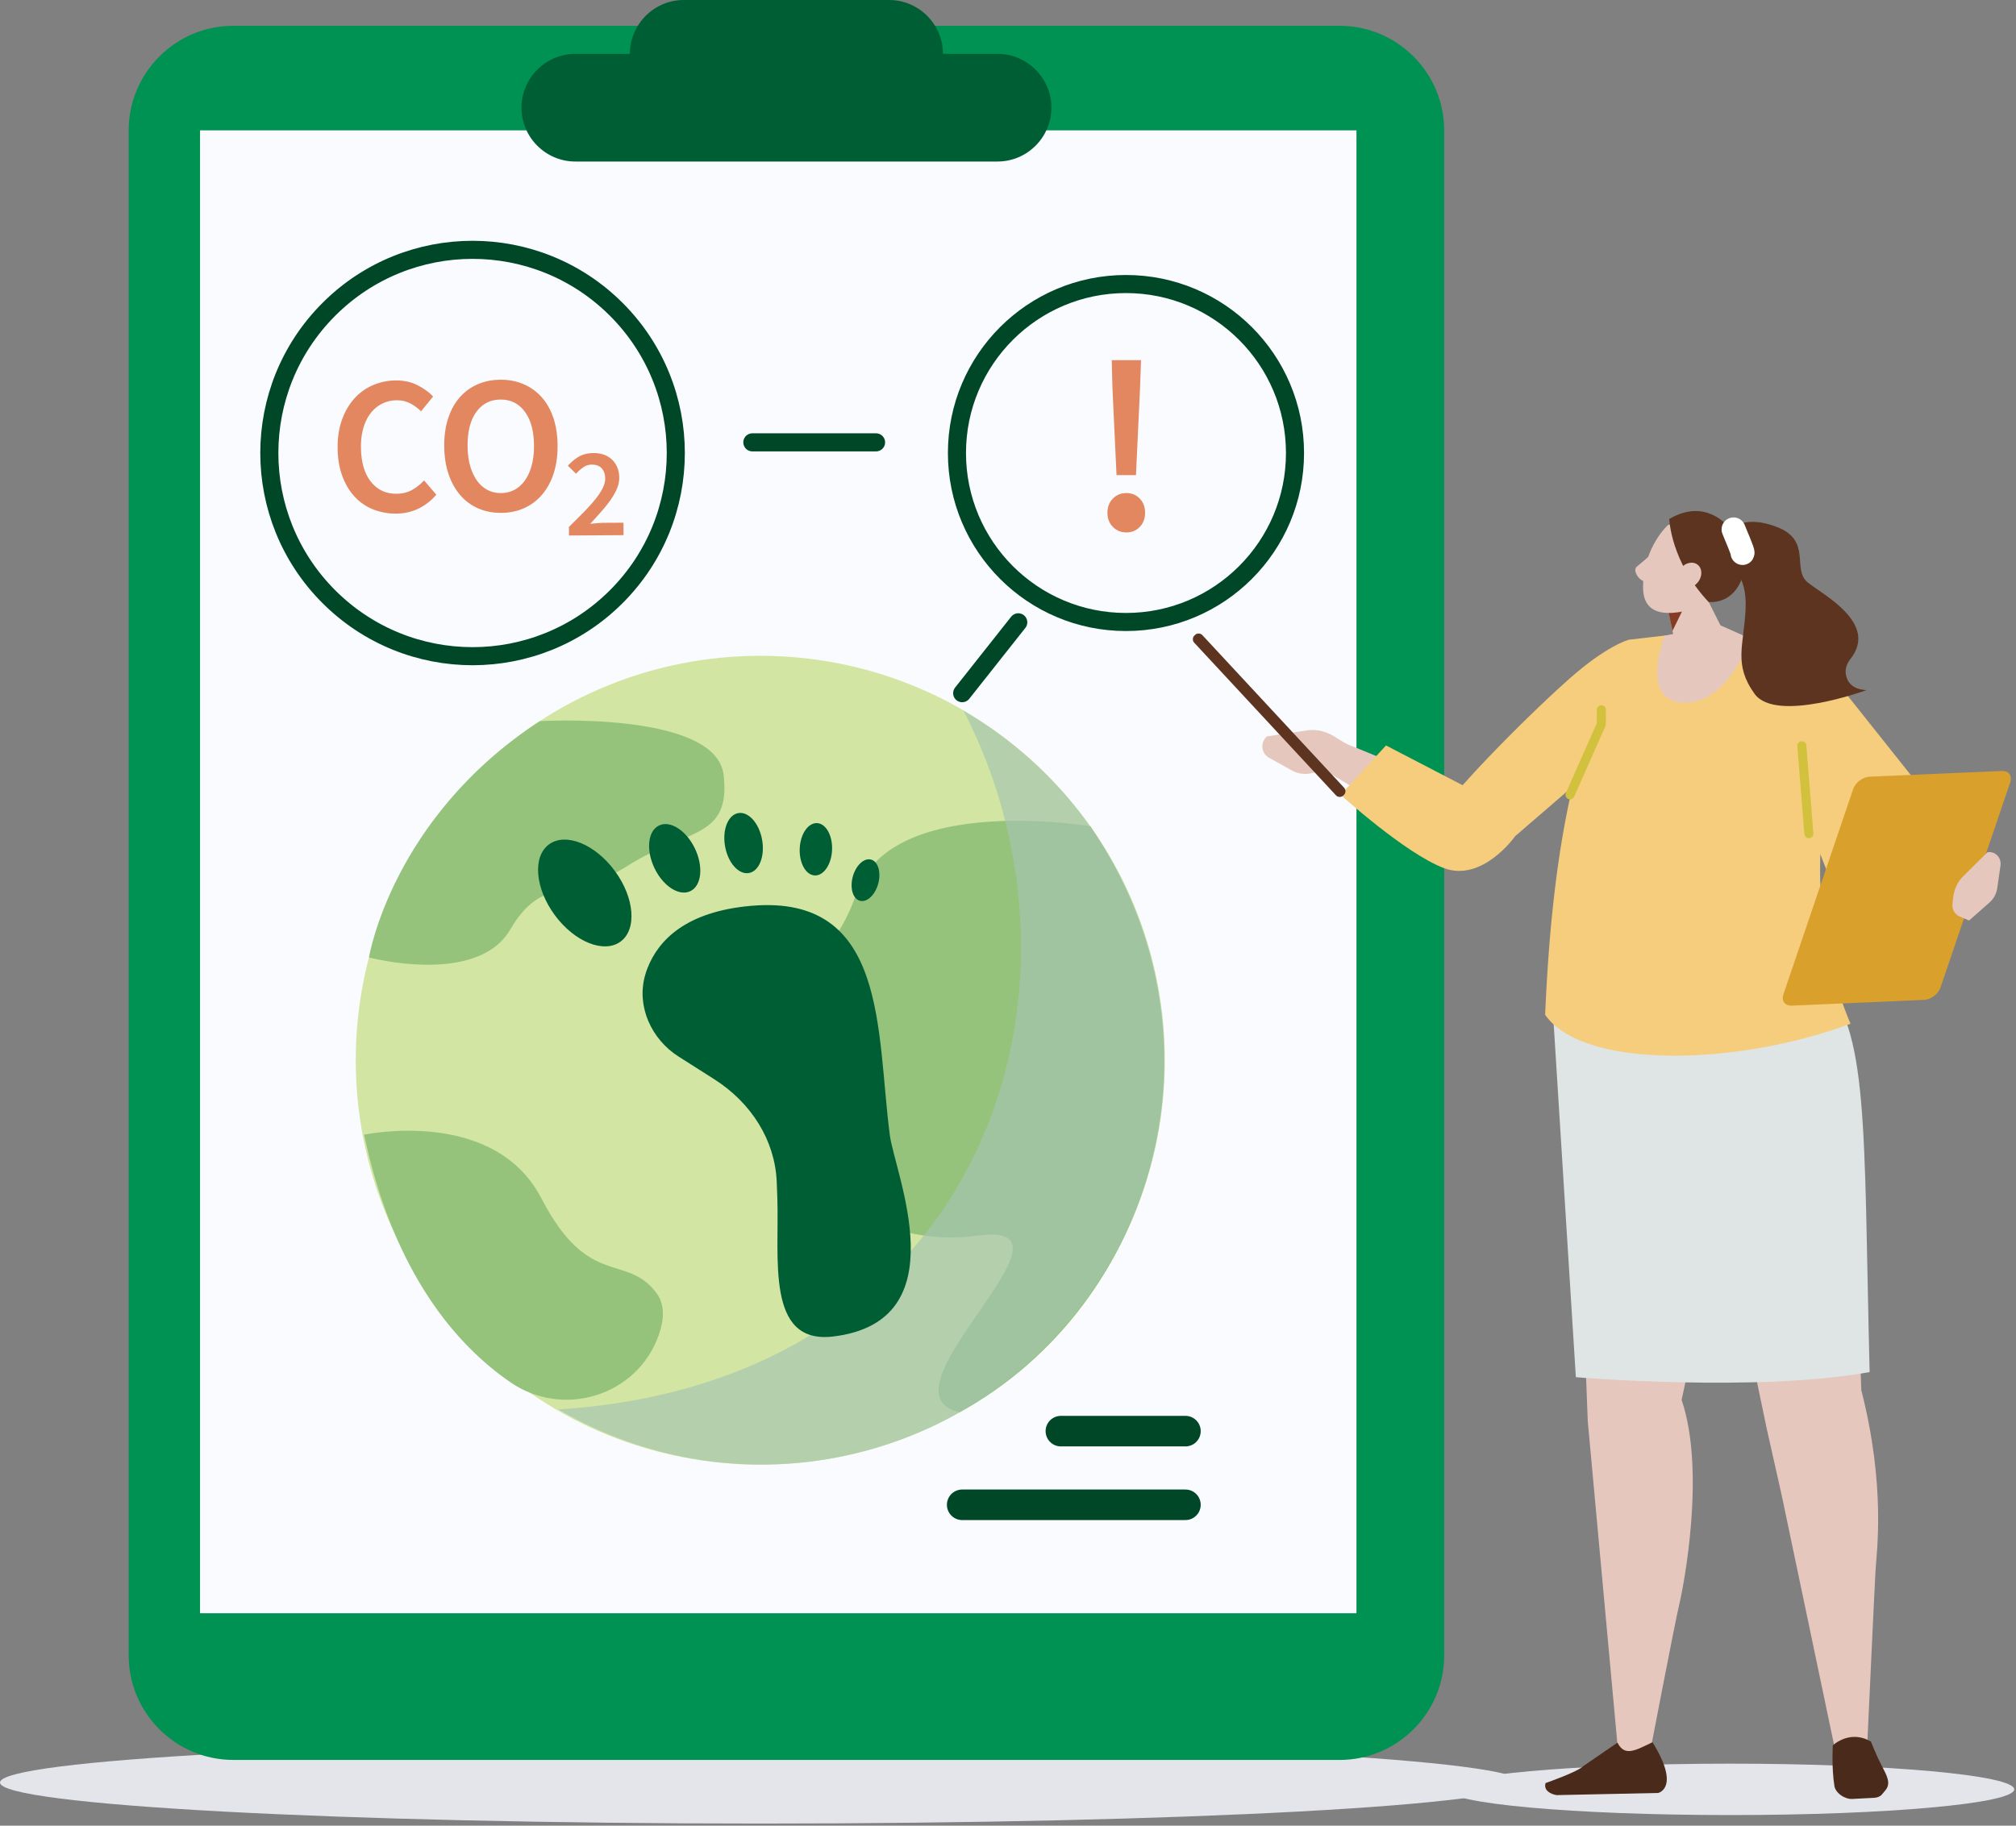 <svg xmlns="http://www.w3.org/2000/svg" width="223" height="202" fill="none"><rect width="100%" height="100%" fill="#808080" stroke="none"/><path fill="#E3E5EB" d="M84.151 201.767c46.476 0 84.152-2.033 84.152-4.539 0-2.507-37.676-4.54-84.152-4.54-46.475 0-84.151 2.033-84.151 4.54 0 2.506 37.676 4.539 84.151 4.539Z"/><path fill="#009252" d="M148.161 194.728H25.823c-6.402 0-11.59-5.189-11.59-11.591V14.445c0-6.402 5.188-11.591 11.59-11.591h122.338c6.402 0 11.59 5.189 11.59 11.59V183.14c0 6.402-5.188 11.591-11.59 11.591v-.002Z"/><path fill="#FAFBFF" d="M150.046 14.424H22.128v164.075h127.918V14.424Z"/><path fill="#005E35" d="M110.342 5.958h-6.035c0-3.276-2.68-5.958-5.958-5.958H75.633c-3.276 0-5.958 2.68-5.958 5.958H63.64c-3.276 0-5.958 2.68-5.958 5.958 0 3.275 2.68 5.957 5.957 5.957h46.703c3.276 0 5.958-2.68 5.958-5.957 0-3.276-2.68-5.958-5.958-5.958Z"/><path fill="#D2E5A3" d="M115.744 148.953c17.476-17.475 17.476-45.809 0-63.285s-45.81-17.476-63.286 0-17.476 45.81 0 63.285c17.476 17.476 45.81 17.476 63.286 0Z"/><path fill="#95C37C" d="M120.603 91.42c-1.985-.312-22.314-3.258-25.883 7.45-3.745 11.237-13.181 9.365-9.96 20.977 3.22 11.612 12.206 18.356 23.445 16.857 12.915-1.722-11.796 17.45-2.041 19.548 21.547-11.813 30.397-41.384 14.439-64.832ZM59.71 79.79s19.528-1.143 20.337 5.972c.809 7.114-4.133 5.922-10.61 10.025-6.476 4.103-9.347.85-13.012 7.086-3.667 6.236-15.614 3.065-15.614 3.065s2.531-15.495 18.9-26.146v-.002ZM40.276 125.55s14.363-3.081 19.606 7.033c5.243 10.113 9.365 5.993 12.735 10.488.947 1.264.86 2.93.241 4.671-2.374 6.696-10.547 9.229-16.398 5.201-5.908-4.067-12.909-12.003-16.187-27.393h.002Z"/><path fill="#A5C5B0" d="M122.713 139.85c-12.448 21.35-39.584 28.545-60.934 16.099 47.252-3.032 60.658-46.59 44.813-77.295 21.352 12.448 28.569 39.846 16.121 61.196Z" opacity=".68" style="mix-blend-mode:multiply"/><path fill="#005E35" d="M98.428 125.594c-1.505-11.451-.193-26.66-15.298-25.372-7.278.623-10.296 3.823-11.495 6.868-.11.28-.205.561-.285.846-.955 3.427.704 7.054 3.705 8.963l3.927 2.496c4.156 2.64 6.732 6.79 6.935 11.337.027.587.046 1.176.067 1.761.24 6.691-1.322 16.289 6.182 15.383 13.953-1.682 6.827-17.984 6.262-22.282ZM68.644 104.181c1.834-1.35 1.549-4.852-.637-7.821-2.186-2.97-5.445-4.282-7.28-2.932-1.834 1.35-1.549 4.852.638 7.822 2.186 2.969 5.445 4.282 7.279 2.931ZM76.878 93.903c.954 2.008.719 4.114-.522 4.703-1.24.589-3.02-.562-3.97-2.57-.954-2.007-.72-4.113.52-4.702 1.241-.589 3.02.562 3.972 2.57ZM82.844 96.596c1.132-.202 1.784-1.85 1.457-3.681-.328-1.831-1.51-3.152-2.641-2.95-1.132.203-1.784 1.85-1.456 3.682.327 1.83 1.51 3.151 2.64 2.949ZM92.038 94.045c-.067 1.599-.924 2.86-1.91 2.818-.99-.042-1.734-1.372-1.667-2.971.067-1.6.924-2.86 1.911-2.819.99.042 1.734 1.373 1.666 2.972ZM97.145 97.768c-.34 1.26-1.247 2.108-2.025 1.898-.777-.21-1.131-1.402-.792-2.659.34-1.26 1.247-2.108 2.025-1.899.777.21 1.131 1.402.792 2.66Z"/><path stroke="#004728" stroke-linecap="round" stroke-linejoin="round" stroke-width="2" d="M124.55 68.821c10.326 0 18.697-8.37 18.697-18.697 0-10.326-8.371-18.697-18.697-18.697-10.327 0-18.697 8.371-18.697 18.697 0 10.326 8.37 18.697 18.697 18.697ZM68.17 66.02c8.779-8.78 8.779-23.014 0-31.793-8.78-8.78-23.015-8.78-31.794 0-8.78 8.78-8.78 23.014 0 31.793 8.78 8.78 23.014 8.78 31.793 0Z"/><path fill="#E28760" d="M124.596 58.912c-.597 0-1.096-.206-1.497-.614-.4-.409-.601-.93-.601-1.566 0-.635.201-1.154.601-1.565.401-.41.9-.614 1.497-.614.597 0 1.089.205 1.481.614.392.409.587.932.587 1.565 0 .633-.195 1.155-.587 1.566-.392.41-.884.614-1.481.614Zm-1.538-15.874-.084-3.188h3.242l-.114 3.188-.446 9.53h-2.152l-.446-9.53Z"/><path stroke="#004728" stroke-linecap="round" stroke-linejoin="round" stroke-width="2" d="m106.432 76.697 6.203-7.842"/><path fill="#E5C7BE" fill-rule="evenodd" d="m174.312 123.087 1.319 34.161 3.466 37.75 3.185.113s3.028-15.79 3.473-17.613c.444-1.823 2.961-14.651.257-22.606l7.083-32.832-18.783 1.032v-.005Z" clip-rule="evenodd"/><path fill="#E3E5EB" fill-rule="evenodd" d="M160.029 197.984c0 1.572 14.053 2.844 31.388 2.844s31.388-1.274 31.388-2.844c0-1.57-14.053-2.844-31.388-2.844s-31.388 1.274-31.388 2.844Z" clip-rule="evenodd"/><path fill="#4A2A1A" fill-rule="evenodd" d="m178.92 192.817-3.747 2.567c-.593.647-4.21 1.905-4.21 1.905-.249.804.566 1.226 1.215 1.332l11.243-.239s2.515-.544-.63-5.612c-1.903.914-3.079 1.622-3.873.047h.002Z" clip-rule="evenodd"/><path fill="#E5C7BE" fill-rule="evenodd" d="m187.69 120.891 7.714 37.083 1.681 7.482 6.056 28.873 3.364-.394s.849-18.381.964-20.302c.115-1.922 1.136-9.181-1.582-19.827l-1.298-35.927-16.899 3.012Z" clip-rule="evenodd"/><path fill="#4A2A1A" fill-rule="evenodd" d="M202.735 193.121s-.147 2.5.184 4.518c.057.343.321.714.712.993.39.279.858.432 1.252.413l2.424-.126c.375-.019.677-.149.861-.369.112-.132.246-.291.386-.461.643-.767.18-1.603-.434-2.781-.635-1.217-1.161-2.604-1.161-2.604-2.347-1.394-4.224.419-4.224.419v-.002Z" clip-rule="evenodd"/><path fill="#DFE5E5" fill-rule="evenodd" d="m171.558 108.479 2.755 43.9s20.104 1.696 32.495-.567c-.675-27.396-.059-38.019-5.377-43.333h-29.873Z" clip-rule="evenodd"/><path fill="#E5C7BE" d="M163.392 88.126c-6.417-2.362-8.754-3.567-15.141-6.086l-2.039 3.003c12.062 6.975 11.228 9.716 17.161 9.854 4.191-4.71 1.375-5.897.019-6.773v.002Z"/><path fill="#C95836" fill-rule="evenodd" d="M179.979 71.07S158.654 88.19 160.1 91.026l.603 1.268a2.805 2.805 0 0 0 4.319.956l10.491-8.668 2.079-1.638 2.387-11.876v.002Z" clip-rule="evenodd"/><path fill="#F5CD7D" fill-rule="evenodd" d="m180.161 70.784 8.749-1.023 2.399.094 9.116 3.18a6.702 6.702 0 0 1 3.322 8.317l-2.232 10.434c-.757 9.16.958 16.207 3.181 21.488-12.926 4.799-29.699 4.933-33.779-.997.687-16.214 2.949-31.06 9.244-41.491v-.002Z" clip-rule="evenodd"/><path fill="#E5C7BE" d="M184.138 70.342s-2.867 7.096 2.003 7.408c4.871.313 7.536-7.062 7.536-7.062l-3.558-1.58-5.983 1.236.002-.002Z"/><path fill="#F5CD7D" fill-rule="evenodd" d="M180.171 70.787s-2.393.587-6.656 4.382c-5.388 4.797-13.456 13.14-14.126 14.856-.671 1.716 8.217 2.488 8.217 2.488l9.558-8.247 3.005-13.479h.002Z" clip-rule="evenodd"/><path stroke="#D1C13D" stroke-linecap="round" stroke-linejoin="round" d="m173.668 87.946 3.458-7.81.012-1.603"/><path fill="#E5C7BE" d="m148.481 84.84-3.508.728a2.993 2.993 0 0 1-2.058-.314l-2.534-1.409a1.447 1.447 0 0 1-.232-2.368l4.461-.664c.985-.147 2.056.096 2.997.68l1.569.971-.695 2.377Z"/><path fill="#F5CD7D" d="M167.608 92.51s-3.621 5.16-7.905 3.535c-4.283-1.624-11.406-8.1-11.406-8.1l5.017-5.465 9.246 4.803 5.05 5.227h-.002ZM202.571 74.706s-6.945 5.027-4.981 10.12c0 0 7.848 20.624 9.709 23.665 2.492 4.072 3.929-4.566 3.929-4.566l9.414-6.669-7.132 2.15-.325-11.364-10.614-13.336Z"/><path fill="#D9A02C" d="m212.839 110.633-14.646.635c-.751.034-1.163-.534-.918-1.259l7.71-22.693c.247-.725 1.062-1.346 1.812-1.377l14.646-.635c.751-.034 1.164.534.918 1.26l-7.709 22.693c-.248.725-1.063 1.345-1.813 1.376Z"/><path fill="#E5C7BE" d="m217.812 101.848 2.274-2.007c.454-.4.752-.962.842-1.58l.358-2.505c.126-.874-.626-1.624-1.454-1.452l-2.718 2.695c-.599.595-.985 1.46-1.079 2.425l-.063.647c-.055.57.266 1.111.792 1.335l1.048.444v-.002Z"/><path stroke="#D1C13D" stroke-linecap="round" stroke-linejoin="round" d="m199.31 82.512.779 9.736"/><path fill="#5C3420" fill-rule="evenodd" d="M204.179 74.63c-.105-.61.113-1.224.498-1.708 3.129-3.94-2.944-7.062-4.698-8.464-1.83-1.46.518-4.648-3.452-6.161-3.971-1.511-5.362.545-5.553.474-.279-.105.333 3.916.333 3.916s1.981.73 1.78 4.75c-.202 4.022-1.354 6.07.999 9.335 2.353 3.265 12.379-.413 12.379-.413-1.637-.084-2.154-.96-2.286-1.731v.002Z" clip-rule="evenodd"/><path fill="#E5C7BE" d="m184.393 66.803 1.154 5.647 5.16-2.462-3.098-6.178-3.216 2.993Z"/><path fill="#873B24" fill-rule="evenodd" d="m184.562 67.728.442 2.076 1.739-3.558-2.181 1.482Z" clip-rule="evenodd"/><path fill="#E5C7BE" d="M184.526 58.077s-2.728 2.379-2.78 6.828c-.053 4.45 5.079 2.575 6.446 2.24 1.366-.335 5.157-7.622.957-8.437-4.199-.815-4.623-.633-4.623-.633v.002Z"/><path fill="#5C3420" fill-rule="evenodd" d="M189.443 66.617c2.574-.157 3.904-2.8 3.37-5.323-.172-.81-.411-1.538-.744-2.003-1.624-2.266-4.089-3.793-7.421-1.874 0 0 .13 4.694 4.347 9.192l.45.006-.002.002Z" clip-rule="evenodd"/><path fill="#E5C7BE" fill-rule="evenodd" d="M187.808 64.43c-.518.638-1.358.805-1.88.376-.522-.43-.524-1.297-.006-1.934.517-.637 1.358-.805 1.88-.376.521.43.523 1.298.006 1.935Z" clip-rule="evenodd"/><path stroke="#fff" stroke-linecap="round" stroke-linejoin="round" stroke-width="2.65" d="M191.758 58.574c.209.56 1.071 2.485.991 2.611"/><path fill="#E5C7BE" fill-rule="evenodd" d="M182.931 61.031c-.019.049-.746.746-1.869 1.658-.558.453.367 1.77 1.041 1.624.675-.147 1.792-2.114 1.792-2.114l-.962-1.168h-.002Z" clip-rule="evenodd"/><path fill="#5C3420" d="m132.194 70.251-.06.056a.573.573 0 0 0-.03.811l15.668 16.874a.575.575 0 0 0 .812.03l.06-.056a.574.574 0 0 0 .03-.811L133.005 70.28a.574.574 0 0 0-.811-.03Z"/><path stroke="#004728" stroke-linecap="round" stroke-linejoin="round" stroke-width="3.38" d="M131.127 158.348h-13.778M131.126 166.498h-24.694"/><path fill="#E28760" d="M43.804 56.825a6.626 6.626 0 0 1-2.523-.461 5.586 5.586 0 0 1-2.041-1.398c-.577-.618-1.036-1.383-1.373-2.295-.34-.91-.514-1.95-.522-3.124-.008-1.16.155-2.198.49-3.12.334-.923.792-1.704 1.375-2.346a5.866 5.866 0 0 1 2.054-1.469 6.473 6.473 0 0 1 2.527-.517c.897-.006 1.696.17 2.393.528.698.358 1.272.773 1.725 1.249l-1.337 1.639a4.945 4.945 0 0 0-1.222-.893 3.156 3.156 0 0 0-1.48-.327c-.58.004-1.11.128-1.594.369a3.706 3.706 0 0 0-1.253 1.029c-.352.444-.623.985-.815 1.624-.191.64-.285 1.356-.28 2.152.011 1.622.372 2.892 1.08 3.806.709.916 1.664 1.368 2.867 1.36.637-.004 1.2-.143 1.691-.413.49-.27.937-.627 1.34-1.063l1.357 1.578a6.052 6.052 0 0 1-1.978 1.545c-.744.36-1.572.543-2.483.549l.002-.002ZM55.448 56.746c-.926.006-1.775-.159-2.546-.492a5.513 5.513 0 0 1-1.987-1.465c-.555-.641-.987-1.417-1.297-2.326-.31-.912-.47-1.945-.478-3.104-.008-1.144.138-2.169.436-3.076.297-.907.72-1.675 1.266-2.301a5.57 5.57 0 0 1 1.967-1.448c.765-.337 1.612-.511 2.538-.518.926-.006 1.775.155 2.546.482.77.33 1.436.803 1.998 1.421.561.618.997 1.381 1.307 2.284.31.903.47 1.928.478 3.072.008 1.16-.138 2.197-.436 3.11-.297.914-.723 1.696-1.276 2.345a5.594 5.594 0 0 1-1.978 1.49c-.765.346-1.612.522-2.538.528v-.002Zm-.015-2.194a3.104 3.104 0 0 0 1.517-.38c.447-.248.828-.603 1.144-1.062.315-.459.558-1.01.728-1.655.17-.646.251-1.366.245-2.163-.01-1.593-.348-2.84-1.014-3.74-.667-.902-1.564-1.348-2.693-1.34-1.13.009-2.02.468-2.674 1.377-.654.91-.975 2.16-.964 3.756.006.796.096 1.517.274 2.16.178.643.428 1.192.75 1.647.321.455.709.803 1.16 1.046.45.243.957.362 1.523.358l.004-.004ZM62.93 58.305c.615-.603 1.17-1.16 1.669-1.668.496-.509.92-.98 1.268-1.412a6.87 6.87 0 0 0 .8-1.214c.185-.375.277-.73.275-1.068-.004-.478-.132-.853-.388-1.128-.256-.274-.62-.41-1.098-.406a1.637 1.637 0 0 0-.947.302 4.385 4.385 0 0 0-.788.708l-.906-.893c.41-.442.83-.786 1.264-1.027.434-.24.96-.364 1.578-.369.432-.002.82.061 1.167.189.348.13.644.312.889.549.245.237.436.524.574.86.138.334.207.71.212 1.122.002.394-.082.795-.252 1.203-.17.409-.402.822-.693 1.24-.292.42-.633.85-1.025 1.294-.39.442-.805.899-1.24 1.37.234-.02.485-.044.758-.069.27-.025.515-.037.73-.04l2.191-.014.008 1.377-6.039.04-.006-.941v-.005Z"/><path stroke="#004728" stroke-linecap="round" stroke-linejoin="round" stroke-width="2" d="M96.905 48.944H83.221"/></svg>